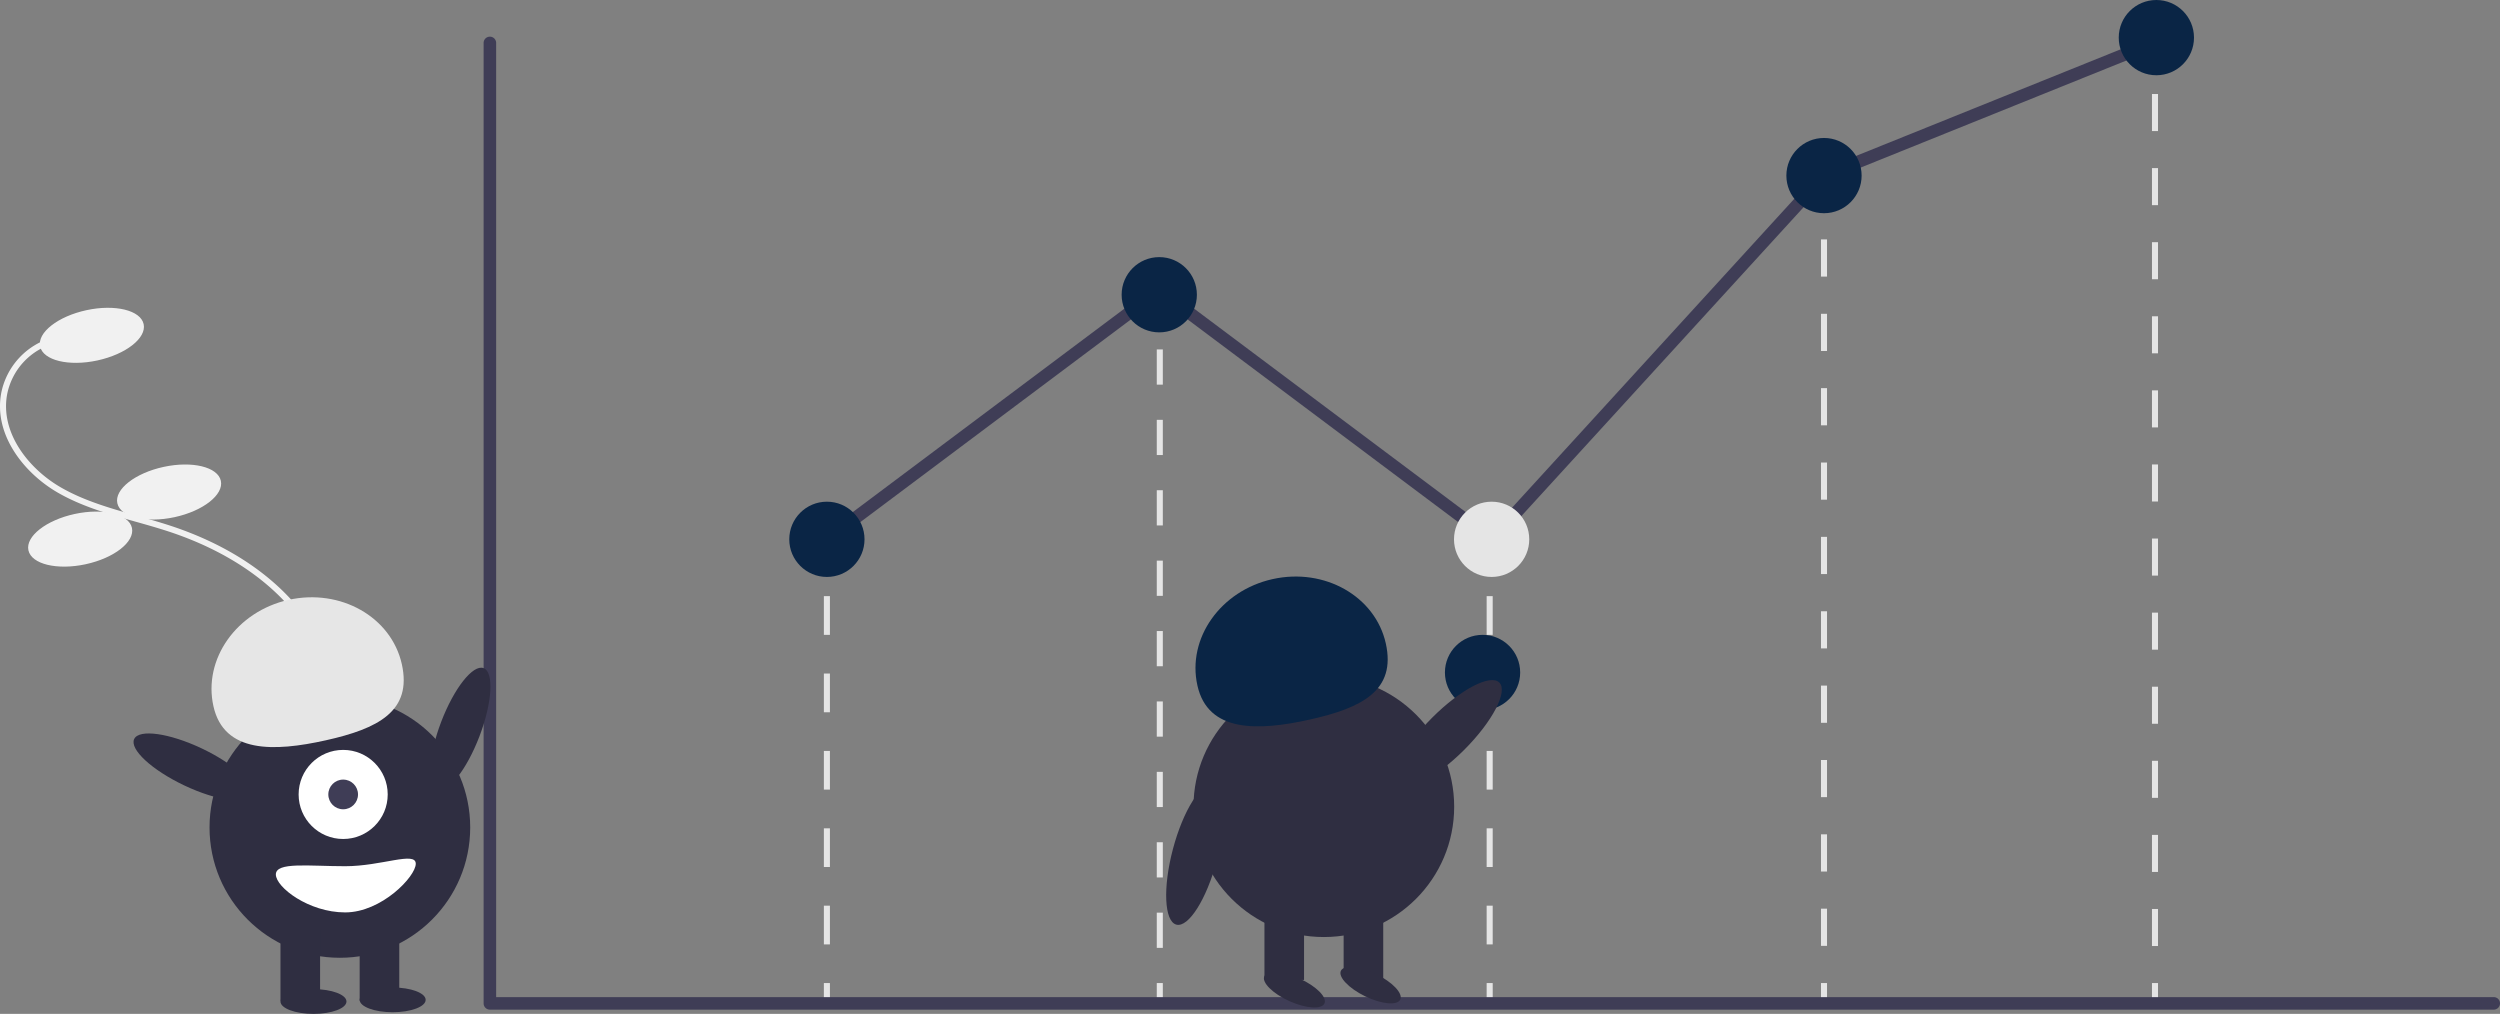 <?xml version="1.0" encoding="utf-8"?>
<svg xmlns="http://www.w3.org/2000/svg" data-name="Layer 1" height="335.01" viewBox="0 0 826.063 335.01" width="826.063">
  <rect x="0" y="0" width="826.063" height="335.01" fill="#808080" stroke="none"/>
  <path d="M266.565,572.513l-1.301-1.518c11.009-9.435,24.711-21.177,29.839-36.697,5.056-15.299,1.253-33.769-9.925-48.202-9.512-12.284-24.201-21.957-42.477-27.974-3.605-1.187-7.348-2.241-10.967-3.261-8.749-2.464-17.796-5.013-25.809-9.671-11.035-6.415-21.059-19.016-18.575-32.706a23.856,23.856,0,0,1,17.156-18.508l.532,1.928a21.861,21.861,0,0,0-15.723,16.951c-2.308,12.722,7.183,24.541,17.615,30.606,7.793,4.53,16.716,7.044,25.346,9.474,3.64,1.025,7.405,2.086,11.051,3.286,18.656,6.142,33.675,16.048,43.432,28.648,11.579,14.952,15.504,34.132,10.243,50.055C291.699,550.974,277.763,562.917,266.565,572.513Z" fill="#f1f1f1" transform="translate(-186.968 -282.495)"/>
  <ellipse cx="217.327" cy="393.296" fill="#f1f1f1" rx="17.5" ry="8.5" transform="translate(-265.124 -227.729) rotate(-12.192)"/>
  <ellipse cx="242.838" cy="445.076" fill="#f1f1f1" rx="17.5" ry="8.5" transform="translate(-275.484 -221.174) rotate(-12.192)"/>
  <ellipse cx="213.46" cy="460.631" fill="#f1f1f1" rx="17.5" ry="8.5" transform="translate(-279.432 -227.027) rotate(-12.192)"/>
  <rect fill="#e5e5e5" height="6" width="2" x="272.226" y="178.204"/>
  <path d="M461.194,594.539h-2V581.755h2Zm0-25.568h-2V556.187h2Zm0-25.568h-2V530.619h2Zm0-25.568h-2V505.05h2Zm0-25.568h-2V479.483h2Z" fill="#e5e5e5" transform="translate(-186.968 -282.495)"/>
  <rect fill="#e5e5e5" height="6" width="2" x="272.226" y="324.828"/>
  <rect fill="#e5e5e5" height="6" width="2" x="491.226" y="178.204"/>
  <path d="M680.194,594.539h-2V581.755h2Zm0-25.568h-2V556.187h2Zm0-25.568h-2V530.619h2Zm0-25.568h-2V505.05h2Zm0-25.568h-2V479.483h2Z" fill="#e5e5e5" transform="translate(-186.968 -282.495)"/>
  <rect fill="#e5e5e5" height="6" width="2" x="491.226" y="324.828"/>
  <rect fill="#e5e5e5" height="6" width="2" x="601.695" y="60.828"/>
  <path d="M790.664,595.037h-2V582.752h2Zm0-24.571h-2V558.18h2Zm0-24.572h-2V533.609h2Zm0-24.571h-2V509.037h2Zm0-24.571h-2V484.466h2Zm0-24.572h-2V459.894h2Zm0-24.571h-2V435.323h2Zm0-24.571h-2V410.752h2Zm0-24.572h-2V386.18h2Zm0-24.571h-2V361.609h2Z" fill="#e5e5e5" transform="translate(-186.968 -282.495)"/>
  <rect fill="#e5e5e5" height="6" width="2" x="601.695" y="324.828"/>
  <rect fill="#e5e5e5" height="6" width="2" x="711.063" y="12.828"/>
  <path d="M900.032,595.083h-2V582.843h2Zm0-24.48h-2V558.363h2Zm0-24.48h-2V533.883h2Zm0-24.48h-2V509.403h2Zm0-24.48h-2V484.923h2Zm0-24.48h-2V460.443h2Zm0-24.48h-2V435.963h2Zm0-24.48h-2V411.483h2Zm0-24.48h-2V387.003h2Zm0-24.48h-2V362.523h2Zm0-24.48h-2V338.043h2Zm0-24.48h-2V313.563h2Z" fill="#e5e5e5" transform="translate(-186.968 -282.495)"/>
  <rect fill="#e5e5e5" height="6" width="2" x="711.063" y="324.828"/>
  <rect fill="#e5e5e5" height="6" width="2" x="382.226" y="97.828"/>
  <path d="M571.194,595.692h-2V584.06h2Zm0-23.263h-2V560.797h2Zm0-23.263h-2V537.534h2Zm0-23.263h-2V514.271h2Zm0-23.263h-2V491.008h2Zm0-23.263h-2V467.744h2Zm0-23.263h-2V444.481h2Zm0-23.263h-2V421.218h2Zm0-23.263h-2V397.955h2Z" fill="#e5e5e5" transform="translate(-186.968 -282.495)"/>
  <rect fill="#e5e5e5" height="6" width="2" x="382.226" y="324.828"/>
  <path d="M1010.96,616.109H348.839a2.072,2.072,0,0,1-2.072-2.072V296.682a2.072,2.072,0,0,1,4.144,0V611.965h660.049a2.072,2.072,0,1,1,0,4.144Z" fill="#3f3d56" transform="translate(-186.968 -282.495)"/>
  <polygon fill="#3f3d56" points="493.134 180.989 383.049 98.534 274.468 179.862 271.983 176.545 383.049 93.355 492.61 175.418 601.484 56.274 601.921 56.097 711.744 11.848 713.293 15.693 603.907 59.765 493.134 180.989"/>
  <circle cx="273.226" cy="178.204" fill="#0a2545" r="12.433"/>
  <circle cx="383.049" cy="97.39" fill="#0a2545" r="12.433"/>
  <circle cx="492.872" cy="178.204" fill="#e5e5e5" r="12.433"/>
  <circle cx="489.872" cy="222.204" fill="#0a2545" r="12.433"/>
  <circle cx="602.695" cy="58.02" fill="#0a2545" r="12.433"/>
  <circle cx="712.518" cy="12.433" fill="#0a2545" r="12.433"/>
  <ellipse cx="339.077" cy="523.38" fill="#2f2e41" rx="21.534" ry="6.76" transform="translate(-457.838 370.753) rotate(-69.082)"/>
  <circle cx="112.301" cy="273.407" fill="#2f2e41" r="43.067"/>
  <rect fill="#2f2e41" height="23.442" width="13.084" x="92.676" y="307.207"/>
  <rect fill="#2f2e41" height="23.442" width="13.084" x="118.843" y="307.207"/>
  <ellipse cx="103.579" cy="330.921" fill="#2f2e41" rx="10.903" ry="4.089"/>
  <ellipse cx="129.746" cy="330.376" fill="#2f2e41" rx="10.903" ry="4.089"/>
  <circle cx="113.391" cy="262.504" fill="#fff" r="14.719"/>
  <circle cx="113.391" cy="262.504" fill="#3f3d56" r="4.906"/>
  <path d="M257.493,515.851c-3.477-15.574,7.639-31.31,24.829-35.149s33.944,5.675,37.422,21.249-7.915,21.318-25.105,25.156S260.97,531.425,257.493,515.851Z" fill="#e6e6e6" transform="translate(-186.968 -282.495)"/>
  <ellipse cx="250.761" cy="535.919" fill="#2f2e41" rx="6.76" ry="21.534" transform="translate(-527.883 250.337) rotate(-64.626)"/>
  <path d="M278.115,571.439c0,4.215,10.853,12.539,22.897,12.539s23.335-11.867,23.335-16.082-11.292.818-23.335.818S278.115,567.224,278.115,571.439Z" fill="#fff" transform="translate(-186.968 -282.495)"/>
  <circle cx="437.431" cy="266.554" fill="#2f2e41" r="43.067"/>
  <rect fill="#2f2e41" height="23.442" width="13.084" x="417.805" y="300.353"/>
  <rect fill="#2f2e41" height="23.442" width="13.084" x="443.972" y="300.353"/>
  <ellipse cx="614.676" cy="609.563" fill="#2f2e41" rx="4.089" ry="10.903" transform="translate(-380.989 635.942) rotate(-65.665)"/>
  <ellipse cx="639.844" cy="608.018" fill="#2f2e41" rx="4.089" ry="10.903" transform="translate(-373.544 635.548) rotate(-64.102)"/>
  <path d="M582.622,508.997c-3.477-15.574,7.639-31.31,24.829-35.149s33.944,5.675,37.422,21.249-7.915,21.318-25.105,25.156S586.1,524.571,582.622,508.997Z" fill="#0a2545" transform="translate(-186.968 -282.495)"/>
  <ellipse cx="665.503" cy="524.928" fill="#2f2e41" rx="23.892" ry="7.501" transform="translate(-363.189 342.159) rotate(-45.022)"/>
  <ellipse cx="581.797" cy="564.928" fill="#2f2e41" rx="23.892" ry="7.501" transform="translate(-300.436 699.85) rotate(-75.137)"/>
</svg>